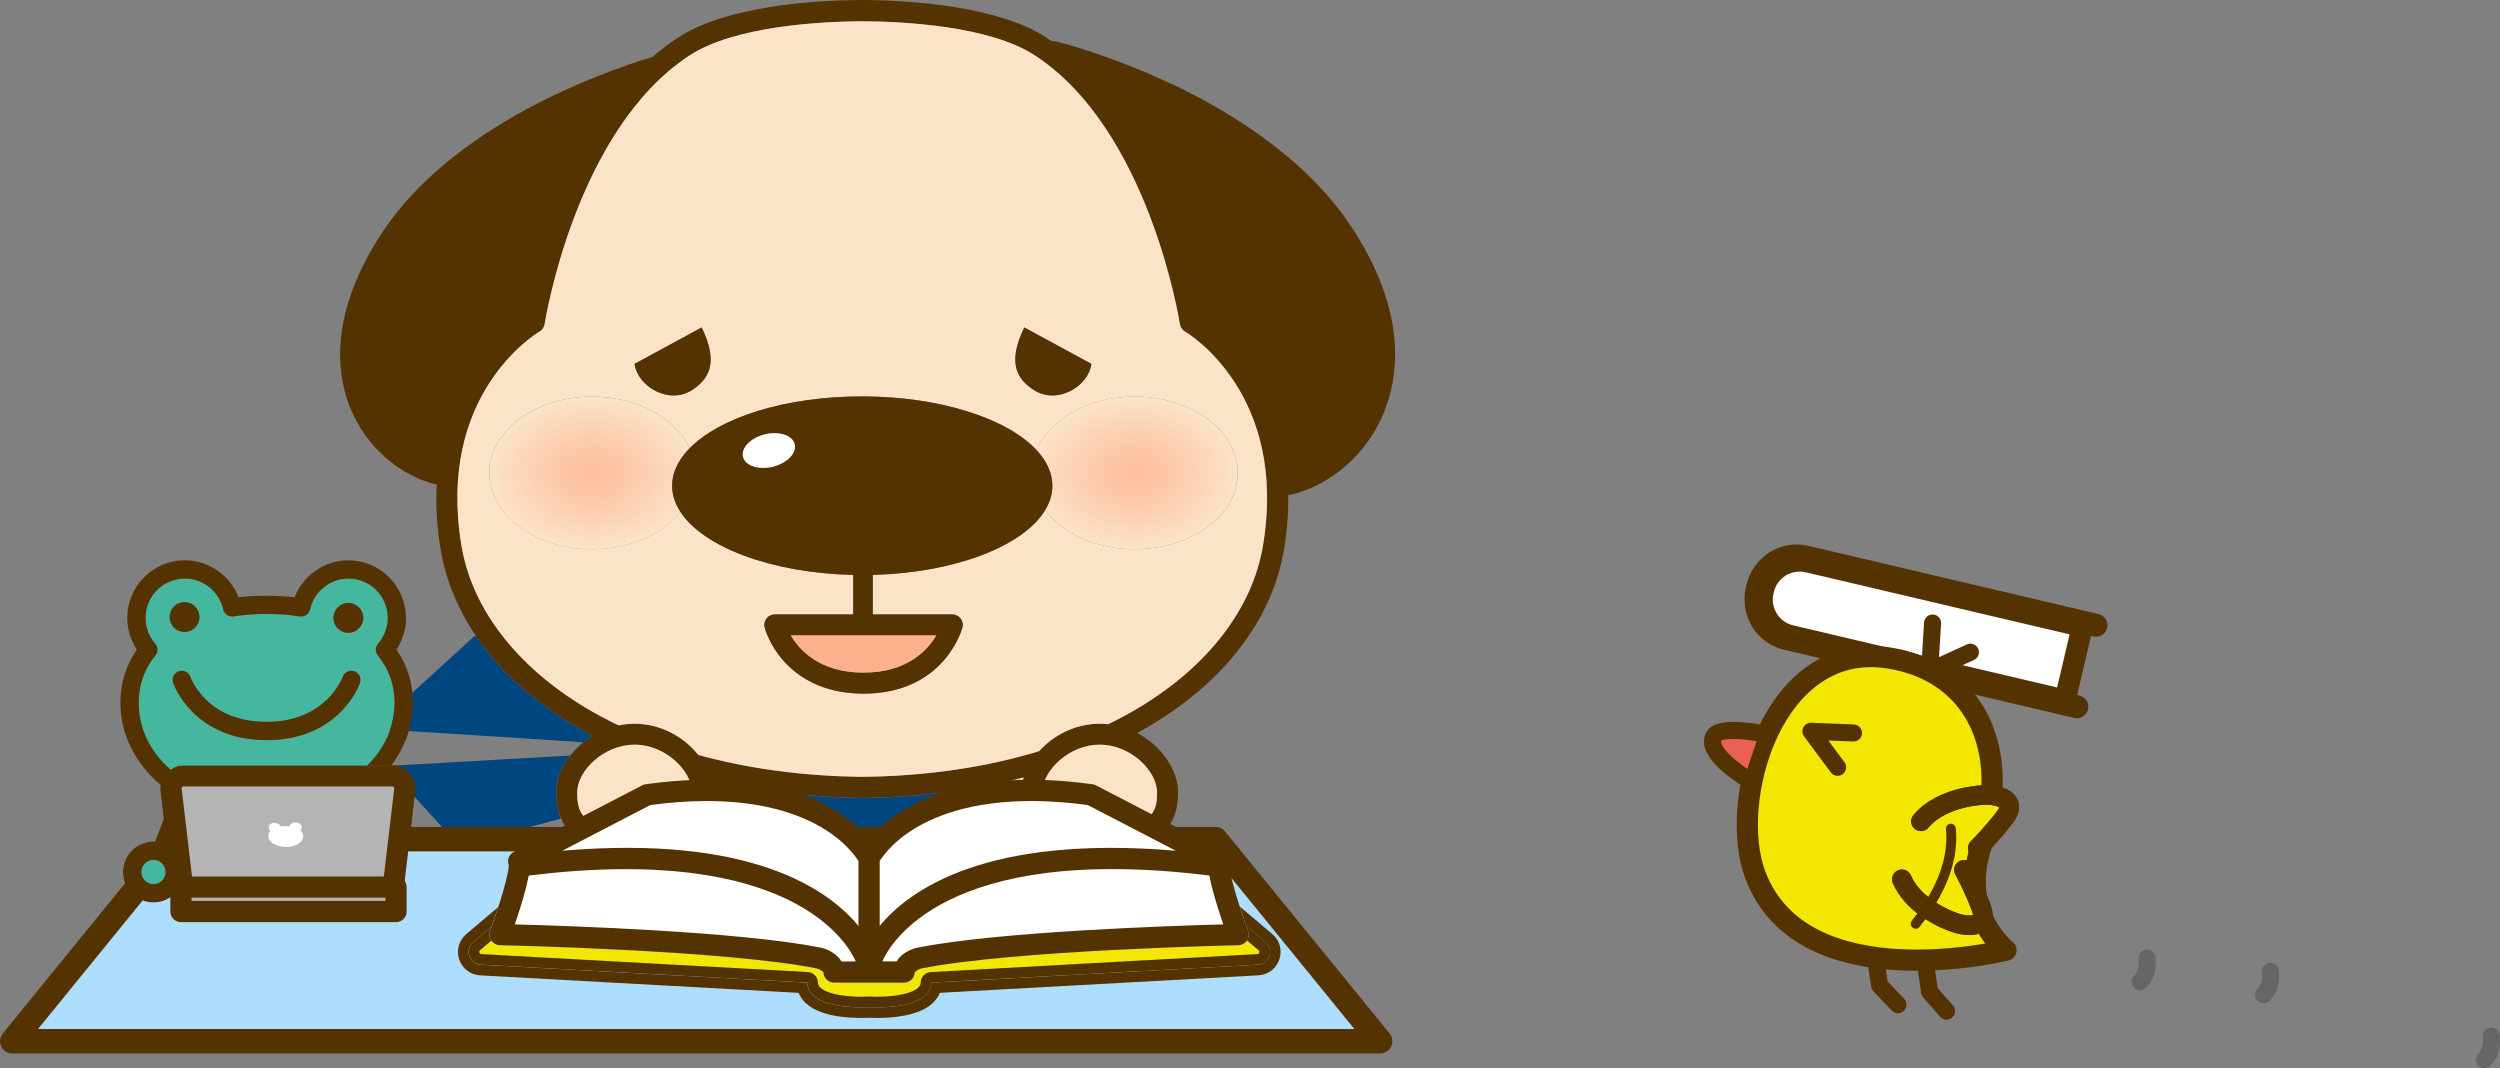 <?xml version="1.0" encoding="UTF-8"?><svg id="b" xmlns="http://www.w3.org/2000/svg" width="530.24" height="226.54" xmlns:xlink="http://www.w3.org/1999/xlink" viewBox="0 0 530.24 226.54"><rect x="0" y="0" width="530.24" height="226.54" fill="#808080" stroke="none"/><defs><style>.f{fill:#addeff;stroke-width:5.19px;}.f,.g,.h,.i,.j,.k,.l,.m,.n,.o{stroke-linecap:round;stroke-linejoin:round;}.f,.g,.h,.i,.j,.k,.l,.m,.o{stroke:#543300;}.g,.j,.l{stroke-width:4.5px;}.g,.p{fill:#f3e600;}.h{stroke-width:4.87px;}.h,.k,.m,.n,.o{fill:none;}.i{stroke-width:3.88px;}.i,.q{fill:#45b79f;}.j,.r{fill:#fff;}.k{stroke-width:2.1px;}.l{fill:#b4b4b5;}.m{stroke-width:4.15px;}.n{stroke:#666;}.n,.o{stroke-width:3.62px;}.p,.q,.s,.t,.r,.u,.v,.w,.x,.y,.z{stroke-width:0px;}.s{fill:#543300;}.t{fill:#ffb08e;}.u{fill:#ea6055;}.v{fill:#fbe3c7;}.w{fill:#f5e800;}.x{fill:#004680;}.y{fill:url(#e);}.z{fill:url(#d);}</style><radialGradient id="d" cx="125.6" cy="100.3" fx="125.6" fy="100.3" r="21.89" gradientTransform="translate(0 27.08) scale(1 .73)" gradientUnits="userSpaceOnUse"><stop offset="0" stop-color="#ffb08e" stop-opacity=".7"/><stop offset=".11" stop-color="#ffb08e" stop-opacity=".66"/><stop offset=".3" stop-color="#ffb08e" stop-opacity=".55"/><stop offset=".55" stop-color="#ffb08e" stop-opacity=".38"/><stop offset=".84" stop-color="#ffb08e" stop-opacity=".14"/><stop offset="1" stop-color="#ffb08e" stop-opacity="0"/></radialGradient><radialGradient id="e" cx="240.68" fx="240.68" r="21.89" xlink:href="#d"/></defs><g id="c"><path class="x" d="m100.99,134.97l-.34-.08-21.57,19.7s26.05,1.58,44.63,2.86c.61-.5,1.26-.96,1.95-1.38-10.53-5.59-18.98-12.75-24.67-21.1Z"/><path class="x" d="m120.98,160.24l-38.96,2.23,15.31,16.89,21.66-5.73c-.68-1.57-1.02-3.42-1.02-5.56,0-2.62,1.11-5.4,3-7.83Z"/><path class="v" d="m150.84,165.41c.23.89.36,1.78.36,2.66,0,5.8-2.61,9.54-7.92,11.29,0,.27-.02.54-.02.81,0,.11,0,.21,0,.32h39.57l-28.3-14.25c-1.24-.26-2.47-.54-3.69-.83Z"/><path class="v" d="m226.25,179.86c-6.52-1.45-9.62-5.29-9.62-11.78,0-1.06.2-2.14.53-3.21-.82.21-1.65.41-2.48.61l-31.85,15.02h43.42c0-.11,0-.21,0-.32s0-.21,0-.32Z"/><path class="s" d="m248.26,17.72c-13.1-6.17-23.78-8.82-24.23-8.92-.31-.08-.62-.07-.92-.01-.37-.26-.73-.53-1.11-.78C211.65,1.23,192.98.12,183.84,0c-.07,0-.15,0-.22,0h-1.48c-.07,0-.15,0-.22,0-9.14.11-27.81,1.22-38.17,8-1.87,1.22-3.63,2.59-5.3,4.05-10.92,3.3-42.53,14.53-57.55,37.51-18.32,28.05-4.42,48.03,9.94,52.74.6.2,1.19.34,1.78.44-.22,4.17-.01,8.74.83,13.76,1.11,6.62,3.7,12.81,7.55,18.46,5.69,8.35,14.14,15.51,24.67,21.1-.69.42-1.34.88-1.95,1.38-1.03.84-1.95,1.78-2.73,2.78-1.89,2.43-3,5.21-3,7.83,0,2.14.34,3.99,1.02,5.56,1.88,4.35,6.43,6.57,13.88,6.86h3.36c.9-.04,1.76-.1,2.58-.19,0,.07,0,.13,0,.19h4.44c0-.11,0-.21,0-.32,0-.27.02-.54.02-.81,5.31-1.75,7.92-5.49,7.92-11.29,0-.87-.13-1.77-.36-2.66,1.22.29,2.45.57,3.69.83,8.51,1.79,17.62,2.83,27.2,3,.1.01.21.02.32.02.3.04.55,0,.83,0,.28,0,.58-.02.83,0,.11,0,.22,0,.32-.02,10.89-.19,21.19-1.51,30.67-3.77.83-.2,1.66-.39,2.48-.61-.34,1.07-.53,2.16-.53,3.21,0,6.5,3.1,10.33,9.62,11.78,0,.11,0,.21,0,.32s0,.21,0,.32h4.44s0-.03,0-.04c.28.02.55.03.84.04h3.36c10.06-.39,14.96-4.46,14.96-12.42,0-4.65-3.46-9.82-8.67-12.58,17.06-9.36,28.43-22.93,31.13-38.99.69-4.12.95-7.94.9-11.49.79-.12,1.6-.31,2.41-.57,8.48-2.78,15.38-9.68,18.45-18.45,2.75-7.84,3.71-20.74-7.34-37.66-9.76-14.93-26.31-24.89-38.48-30.61Zm-6.56,132.28c-2.13,1.28-4.35,2.48-6.64,3.6-.6-.07-1.2-.1-1.81-.1-5.25,0-9.83,2.46-12.85,5.82-11.31,3.44-23.96,5.3-37.52,5.44-12.48-.13-24.18-1.72-34.78-4.65-2.98-3.75-7.85-6.61-13.5-6.61-1.16,0-2.29.12-3.38.35-2.48-1.19-4.88-2.47-7.16-3.84-14.66-8.85-23.95-21.01-26.17-34.24-5.38-32.08,15.65-44.92,16.55-45.44.59-.34.99-.93,1.09-1.61.06-.41,6.46-41.08,30.7-56.94,9.73-6.37,28.34-7.23,36.66-7.27,8.32.05,26.93.9,36.66,7.27,24.24,15.86,30.63,56.53,30.7,56.94.1.67.5,1.26,1.08,1.6.9.53,21.93,13.36,16.55,45.45-2.22,13.23-11.51,25.39-26.17,34.24Zm-8.46,26.09c-11.24,0-12.17-3.79-12.17-8.02,0-4.56,5.62-10.13,12.17-10.13s12.17,5.57,12.17,10.13c0,2.8,0,8.02-12.17,8.02Zm-86.48-8.02c0,2.8,0,8.02-12.17,8.02-11.24,0-12.17-3.79-12.17-8.02,0-4.56,5.62-10.13,12.17-10.13s12.17,5.57,12.17,10.13Z"/><path class="x" d="m184.02,169.24c-.1.01-.21.02-.32.02-.25-.02-.55,0-.83,0-.28,0-.52.04-.83,0-.11,0-.22,0-.32-.02-9.58-.17-18.69-1.21-27.2-3l28.3,14.25,31.85-15.02c-9.48,2.27-19.77,3.58-30.67,3.77Z"/><path class="v" d="m251.32,70.32c-.58-.34-.98-.94-1.08-1.6-.06-.41-6.46-41.08-30.7-56.94-9.73-6.37-28.34-7.23-36.66-7.27-8.32.05-26.93.9-36.66,7.27-24.24,15.86-30.63,56.53-30.7,56.94-.1.67-.5,1.26-1.09,1.61-.89.53-21.93,13.36-16.55,45.44,2.22,13.23,11.51,25.39,26.17,34.24,2.28,1.38,4.68,2.65,7.16,3.84,1.09-.22,2.22-.35,3.38-.35,5.65,0,10.52,2.86,13.5,6.61,10.6,2.93,22.31,4.51,34.78,4.65,13.56-.14,26.21-2,37.52-5.44,3.02-3.35,7.6-5.82,12.85-5.82.61,0,1.22.04,1.81.1,2.3-1.12,4.52-2.32,6.64-3.6,14.66-8.85,23.95-21.01,26.17-34.24,5.38-32.08-15.65-44.92-16.55-45.45Zm-34.07-.87l14.23,7.73c-.6,4.71-7.24,8.86-12.36,5.44-3.2-2.14-5.63-5.46-1.87-13.17Zm-68.43,0c3.77,7.71,1.32,11-1.87,13.17-5.04,3.42-11.76-.73-12.36-5.44l14.23-7.73Zm91.86,47.04c-8.17,0-15.29-3.33-19.03-8.27-4.62,7.6-19.1,13.26-36.54,13.7v8.38h16.86c.68,0,1.33.32,1.75.85s.57,1.24.41,1.91c-.04.14-3.69,14.04-20.97,14.04h-.15c-8.85-.04-14.03-3.8-16.82-6.95-3.05-3.44-3.97-6.93-4.01-7.07-.17-.67-.02-1.37.4-1.92.42-.54,1.07-.86,1.76-.86h16.62v-8.38c-17.28-.38-31.72-5.87-36.62-13.33-3.81,4.72-10.78,7.89-18.74,7.89-12.05,0-21.82-7.24-21.82-16.18s9.77-16.18,21.82-16.18c9.59,0,17.73,4.59,20.66,10.96,6.39-6.5,20.38-11.01,36.62-11.01s30.76,4.68,36.98,11.38c2.78-6.56,11.05-11.33,20.83-11.33,12.06,0,21.83,7.24,21.83,16.18s-9.77,16.18-21.83,16.18Z"/><path class="v" d="m146.26,95.09c-2.93-6.37-11.07-10.96-20.66-10.96-12.05,0-21.82,7.24-21.82,16.18s9.77,16.18,21.82,16.18c7.96,0,14.93-3.16,18.74-7.89-1.16-1.77-1.79-3.64-1.79-5.59,0-2.83,1.33-5.51,3.7-7.93Z"/><path class="z" d="m146.26,95.09c-2.93-6.37-11.07-10.96-20.66-10.96-12.05,0-21.82,7.24-21.82,16.18s9.77,16.18,21.82,16.18c7.96,0,14.93-3.16,18.74-7.89-1.16-1.77-1.79-3.64-1.79-5.59,0-2.83,1.33-5.51,3.7-7.93Z"/><path class="v" d="m262.51,100.3c0-8.93-9.77-16.18-21.83-16.18-9.77,0-18.05,4.76-20.83,11.33,2.15,2.32,3.35,4.87,3.35,7.55,0,1.81-.55,3.55-1.56,5.21,3.74,4.93,10.86,8.27,19.03,8.27,12.06,0,21.83-7.24,21.83-16.18Z"/><path class="y" d="m262.51,100.3c0-8.93-9.77-16.18-21.83-16.18-9.77,0-18.05,4.76-20.83,11.33,2.15,2.32,3.35,4.87,3.35,7.55,0,1.81-.55,3.55-1.56,5.21,3.74,4.93,10.86,8.27,19.03,8.27,12.06,0,21.83-7.24,21.83-16.18Z"/><path class="s" d="m219.85,95.46c-6.22-6.7-20.43-11.38-36.98-11.38s-30.23,4.51-36.62,11.01c-2.37,2.41-3.7,5.1-3.7,7.93,0,1.94.63,3.82,1.79,5.59,4.9,7.46,19.33,12.95,36.62,13.33v8.38h-16.62c-.69,0-1.34.32-1.76.86-.42.54-.57,1.25-.4,1.92.04.15.96,3.63,4.01,7.07,2.79,3.15,7.97,6.91,16.82,6.95h.15c17.27,0,20.93-13.9,20.97-14.04.17-.66.02-1.37-.41-1.91s-1.07-.85-1.75-.85h-16.86v-8.38c17.44-.45,31.91-6.1,36.54-13.7,1.01-1.65,1.56-3.4,1.56-5.21,0-2.69-1.2-5.24-3.35-7.55Zm-36.69,47.21s-.08,0-.13,0c-9.19-.04-13.47-4.75-15.31-7.91h30.87c-1.84,3.16-6.15,7.91-15.43,7.91Zm-19.25-43.69c-3.02.74-5.85-.19-6.32-2.08-.46-1.89,1.61-4.02,4.63-4.77,3.02-.74,5.85.18,6.32,2.08.46,1.89-1.61,4.02-4.63,4.77Z"/><path class="s" d="m146.95,82.62c3.19-2.17,5.63-5.46,1.87-13.17l-14.23,7.73c.6,4.71,7.33,8.86,12.36,5.44Z"/><path class="s" d="m219.12,82.62c5.12,3.42,11.76-.73,12.36-5.44l-14.23-7.73c-3.77,7.71-1.34,11.03,1.87,13.17Z"/><path class="r" d="m162.23,92.13c-3.02.74-5.1,2.88-4.63,4.77.46,1.89,3.29,2.82,6.32,2.08,3.02-.74,5.1-2.88,4.63-4.77-.46-1.89-3.29-2.82-6.32-2.08Z"/><path class="t" d="m198.59,134.75h-30.87c1.84,3.16,6.12,7.87,15.31,7.91.04,0,.09,0,.13,0,9.28,0,13.59-4.75,15.43-7.91Z"/><path class="v" d="m134.59,157.94c-6.55,0-12.17,5.57-12.17,10.13,0,4.23.93,8.02,12.17,8.02,12.17,0,12.17-5.22,12.17-8.02,0-4.56-5.62-10.13-12.17-10.13Z"/><path class="v" d="m233.24,157.94c-6.55,0-12.17,5.57-12.17,10.13,0,4.23.93,8.02,12.17,8.02,12.17,0,12.17-5.22,12.17-8.02,0-4.56-5.62-10.13-12.17-10.13Z"/><polygon class="f" points="292.72 220.84 2.6 220.84 37.49 177.99 257.82 177.99 292.72 220.84"/><path class="p" d="m101.67,202.05c.1.3.34.31.42.32l69.25,3.81c1.16.06,2.08,1,2.12,2.16.02.47.19.83.58,1.18,1.72,1.56,6.5,2.06,10.21,1.85.04,0,.08,0,.12,0s.08,0,.12,0c3.71.2,8.49-.29,10.21-1.85.39-.35.56-.71.58-1.18.04-1.16.97-2.09,2.12-2.16l69.25-3.81c.08,0,.31-.02.42-.32.1-.3-.08-.45-.14-.5l-2.47-2.09s-.02.04-.03.06c-.41.59-1.08.96-1.8.97-.47,0-47.59,1.03-67.15,4.91-.62.14-1.47.61-1.5.93-.08,1.18-1.06,2.09-2.24,2.09h-7.43s0,0,0,0,0,0,0,0h-7.43c-1.18,0-2.16-.91-2.24-2.09-.02-.31-.88-.79-1.54-.94-19.52-3.87-66.63-4.89-67.1-4.9-.72-.02-1.38-.37-1.8-.96l-2.39,2.03c-.06.05-.24.2-.14.5Z"/><path class="s" d="m269.85,198.11h0l-6.92-5.86c.39,1.21.85,2.58,1.39,4.13l4.07,3.45c1.87,1.59.85,4.65-1.6,4.78l-69.25,3.81c-.22,5.67-11.38,5.29-13.17,5.19-1.79.1-12.94.48-13.17-5.19l-69.25-3.81c-2.45-.13-3.48-3.2-1.6-4.78l3.9-3.3c.54-1.54,1.01-2.92,1.4-4.13l-6.76,5.72c-1.56,1.32-2.15,3.43-1.5,5.37s2.39,3.26,4.43,3.38l67.57,3.71c.34.84.88,1.61,1.61,2.26,3.55,3.23,10.97,3.14,13.37,3.02.44.02,1.04.04,1.76.04,3.21,0,8.7-.42,11.61-3.07.72-.66,1.26-1.42,1.61-2.26l67.57-3.71c2.04-.11,3.78-1.44,4.43-3.38s.06-4.05-1.5-5.37Z"/><path class="s" d="m264.47,199.45l2.47,2.09c.06.05.24.2.14.5-.1.3-.34.31-.42.32l-69.25,3.81c-1.16.06-2.08,1-2.12,2.16-.02.47-.19.83-.58,1.18-1.72,1.56-6.5,2.05-10.21,1.85-.04,0-.08,0-.12,0s-.08,0-.12,0c-3.72.21-8.5-.29-10.21-1.85-.39-.35-.56-.71-.58-1.18-.04-1.16-.97-2.09-2.12-2.16l-69.25-3.81c-.08,0-.31-.02-.42-.32-.1-.3.08-.45.14-.5l2.39-2.03s0,0,0-.01c-.41-.59-.51-1.35-.27-2.03.12-.33.22-.64.33-.95l-3.9,3.3c-1.87,1.59-.85,4.65,1.6,4.78l69.25,3.81c.22,5.67,11.38,5.29,13.17,5.19,1.79.1,12.94.48,13.17-5.19l69.25-3.81c2.45-.13,3.48-3.2,1.6-4.78l-4.07-3.45c.13.36.25.71.38,1.1.23.66.14,1.39-.24,1.97Z"/><path class="r" d="m184.31,206.16v-24.11s-8.75-18.73-47.06-13.49l-27.27,14.15s1.35.66-3.94,15.52c0,0,47.56.99,67.54,4.95,0,0,3.14.66,3.3,2.97h7.43Z"/><path class="r" d="m184.32,206.16v-24.11s8.75-18.73,47.06-13.49l27.27,14.15s-1.35.66,3.94,15.52c0,0-47.56.99-67.54,4.95,0,0-3.14.66-3.3,2.97h-7.43Z"/><path class="s" d="m264.71,197.48c-3.62-10.19-3.95-13.23-3.96-13.95.1-.25.15-.52.16-.8.01-.85-.46-1.63-1.21-2.02l-27.27-14.15c-.23-.12-.48-.2-.73-.23-30.29-4.14-42.94,6.26-47.37,11.71-4.43-5.45-17.09-15.85-47.37-11.71-.26.04-.5.11-.73.23l-27.27,14.15c-.75.39-1.22,1.17-1.21,2.02,0,.28.06.55.16.8-.01.72-.34,3.75-3.96,13.95-.24.68-.14,1.44.27,2.03.41.59,1.08.96,1.8.97.47,0,47.59,1.03,67.1,4.9.66.15,1.52.62,1.54.94.08,1.18,1.06,2.09,2.24,2.09h7.43s0,0,0,0,0,0,0,0h7.43c1.18,0,2.16-.91,2.24-2.09.02-.31.88-.79,1.5-.93,19.56-3.88,66.67-4.9,67.15-4.91.72-.02,1.39-.38,1.8-.97.41-.59.51-1.35.27-2.03Zm-86.23,6.43c-1.05-1.75-3.1-2.65-4.45-2.93-17.22-3.42-53.88-4.63-64.84-4.92,1.54-4.53,2.53-7.99,2.95-10.35,56.23-6.97,67.92,14.84,69.36,18.21h-3.02Zm3.59-7.53c-6.47-7.84-22.92-19.35-62.81-15.94l18.69-9.7c32.63-4.34,42.62,9.43,44.13,11.9v13.75Zm4.5-13.74c1.53-2.5,11.52-16.24,44.13-11.9l18.69,9.7c-39.9-3.4-56.34,8.1-62.81,15.94v-13.74Zm8.02,18.35c-1.33.28-3.38,1.17-4.43,2.92h-3.02c1.45-3.37,13.13-25.19,69.36-18.21.43,2.36,1.41,5.83,2.95,10.36-10.96.29-47.62,1.51-64.86,4.93Z"/><line class="i" x1="33.73" y1="181.75" x2="38.82" y2="168.45"/><circle class="i" cx="32.55" cy="184.95" r="4.5"/><path class="l" d="m80.79,190.45h-39.44c-1.34,0-2.47-1-2.63-2.34l-2.43-20.6c-.19-1.57,1.04-2.96,2.63-2.96h44.3c1.59,0,2.81,1.38,2.63,2.96l-2.43,20.6c-.16,1.33-1.29,2.34-2.63,2.34Z"/><rect class="l" x="38.38" y="188.14" width="45.61" height="5.19"/><path class="r" d="m63.71,176.11c.19-.19.3-.42.28-.68-.04-.57-.66-1.02-1.38-1.01-.62.01-1.12.37-1.22.84-.3-.03-.61-.05-.93-.04s-.63.03-.92.08c-.16-.46-.71-.8-1.33-.79-.72.01-1.27.49-1.23,1.06.02.26.16.49.37.67-.3.32-.46.7-.43,1.14.09,1.33,1.82,2.3,3.86,2.26,2.04-.04,3.62-1.07,3.53-2.39-.03-.44-.25-.82-.59-1.13Z"/><path class="h" d="m440.49,149.9l-61.67-14.5c-4.49-1.06-7.23-5.7-6.14-10.38l.08-.35c1.1-4.68,5.63-7.61,10.12-6.55l61.67,14.5"/><path class="j" d="m380.99,124.89h59.75v16.07h-59.75c-4.35,0-7.87-3.53-7.87-7.87v-.32c0-4.35,3.53-7.87,7.87-7.87Z" transform="translate(41.24 -89.64) rotate(13.24)"/><polyline class="o" points="397.39 200.5 398.65 208.99 402.55 213.09"/><path class="g" d="m372.32,185.67c-5.97-15.74,3.64-49.72,28.01-46.16,17.77,2.59,26.81,18.59,19.85,40.01-4.69,14.41,5.29,22.01,5.29,22.01,0,0-43.08,10.67-53.14-15.86"/><path class="o" d="m372.32,185.67c-5.97-15.74,3.64-49.72,28.01-46.16,17.77,2.59,26.81,18.59,19.85,40.01-4.69,14.41,5.29,22.01,5.29,22.01,0,0-43.08,10.67-53.14-15.86Z"/><path class="u" d="m373.16,155.45s-7.97-1.43-9.46.45c-2.66,3.34,6.31,8.95,6.31,8.95l3.16-9.4Z"/><path class="o" d="m373.16,155.45s-7.97-1.43-9.46.45c-2.66,3.34,6.31,8.95,6.31,8.95"/><polyline class="o" points="408.5 205.08 409.25 210.34 412.85 214.45"/><polyline class="o" points="417.91 138.33 409.27 142.28 409.89 132.14"/><polyline class="o" points="389.75 162.74 384.09 155.1 393.12 155.46"/><path class="w" d="m416.55,184.5s2.21,4.05,3.72,8.21c1.32,3.62-2.15,4.21-5.88,2.9-2.66-.93-8.74-3.84-11.01-9.11"/><path class="o" d="m416.55,184.5s2.21,4.05,3.72,8.21c1.32,3.62-2.15,4.21-5.88,2.9-2.66-.93-8.74-3.84-11.01-9.11"/><path class="m" d="m416.55,184.5s2.21,4.05,3.72,8.21c1.32,3.62-2.15,4.21-5.88,2.9-2.66-.93-8.74-3.84-11.01-9.11"/><path class="m" d="m416.55,184.5s2.21,4.05,3.72,8.21c1.32,3.62-2.15,4.21-5.88,2.9-2.66-.93-8.74-3.84-11.01-9.11"/><path class="w" d="m419.48,179.89s3.28-3.25,5.91-6.8c2.3-3.09-.86-4.65-4.8-4.46-2.82.13-9.48,1.17-13.16,5.57"/><path class="o" d="m419.48,179.89s3.28-3.25,5.91-6.8c2.3-3.09-.86-4.65-4.8-4.46-2.82.13-9.48,1.17-13.16,5.57"/><path class="m" d="m419.48,179.89s3.28-3.25,5.91-6.8c2.3-3.09-.86-4.65-4.8-4.46-2.82.13-9.48,1.17-13.16,5.57"/><path class="m" d="m419.48,179.89s3.28-3.25,5.91-6.8c2.3-3.09-.86-4.65-4.8-4.46-2.82.13-9.48,1.17-13.16,5.57"/><path class="k" d="m413.77,175.75c.51,5.23-.96,11.97-7.45,20.18"/><path class="n" d="m455.37,203.24c.16,1.69-.06,3.59-1.44,4.97"/><path class="n" d="m481.55,205.99c.16,1.69-.06,3.59-1.44,4.97"/><path class="n" d="m528.39,219.77c.16,1.69-.06,3.59-1.44,4.97"/><path class="q" d="m80.12,139.03c-.6-.73-.58-1.79.04-2.5,1.33-1.52,2.06-3.46,2.06-5.47,0-4.6-3.74-8.34-8.34-8.34-3.88,0-7.3,2.75-8.13,6.53-.22,1-1.18,1.66-2.2,1.5-4.49-.71-9.54-.71-14.03,0-1.02.16-1.97-.5-2.2-1.5-.83-3.79-4.26-6.53-8.13-6.53-4.6,0-8.34,3.74-8.34,8.34,0,2,.73,3.95,2.06,5.47.62.71.64,1.77.04,2.5-2.35,2.87-3.55,6.25-3.55,10.05,0,5.44,2.44,10.41,6.78,14.19.82-.59,1.62-.83,1.95-.91h39.75c3.72-3.65,5.78-8.26,5.78-13.27,0-3.8-1.19-7.18-3.55-10.05Zm-40.98-11.33c1.75,0,3.17,1.42,3.17,3.17s-1.42,3.17-3.17,3.17-3.17-1.42-3.17-3.17,1.42-3.17,3.17-3.17Zm37.21,17.14c-.17.5-4.4,12.14-19.81,12.14s-19.64-11.64-19.81-12.14c-.35-1.01.18-2.12,1.19-2.47,1.01-.35,2.12.18,2.47,1.19.14.38,3.57,9.54,16.15,9.54s16.12-9.44,16.15-9.54c.35-1.01,1.45-1.54,2.47-1.19,1.01.35,1.55,1.46,1.19,2.47Zm-2.47-10.61c-1.75,0-3.17-1.42-3.17-3.17s1.42-3.17,3.17-3.17,3.17,1.42,3.17,3.17-1.42,3.17-3.17,3.17Z"/><path class="s" d="m86.09,131.05c0-6.74-5.48-12.21-12.21-12.21-5.07,0-9.61,3.21-11.4,7.85-3.86-.46-8.02-.46-11.88,0-1.79-4.64-6.33-7.85-11.4-7.85-6.73,0-12.21,5.48-12.21,12.21,0,2.41.72,4.75,2.04,6.74-2.32,3.3-3.49,7.09-3.49,11.28,0,6.69,3.15,12.89,8.57,17.46.1-.52.33-1.3.9-2.09.36-.5.78-.88,1.19-1.18-4.34-3.78-6.78-8.74-6.78-14.19,0-3.8,1.19-7.18,3.55-10.05.6-.73.58-1.79-.04-2.5-1.33-1.52-2.06-3.46-2.06-5.47,0-4.6,3.74-8.34,8.34-8.34,3.88,0,7.3,2.75,8.13,6.53.22,1,1.18,1.66,2.2,1.5,4.49-.71,9.54-.71,14.03,0,1.01.16,1.97-.5,2.2-1.5.83-3.79,4.26-6.53,8.13-6.53,4.6,0,8.34,3.74,8.34,8.34,0,2-.73,3.95-2.06,5.47-.62.71-.64,1.77-.04,2.5,2.35,2.87,3.55,6.25,3.55,10.05,0,5.02-2.07,9.62-5.78,13.27h5.08c2.94-3.89,4.58-8.45,4.58-13.27,0-4.19-1.17-7.98-3.49-11.28,1.32-1.99,2.04-4.33,2.04-6.74Z"/><path class="s" d="m39.14,134.04c1.75,0,3.17-1.42,3.17-3.17s-1.42-3.17-3.17-3.17-3.17,1.42-3.17,3.17,1.42,3.17,3.17,3.17Z"/><path class="s" d="m73.88,127.88c-1.75,0-3.17,1.42-3.17,3.17s1.42,3.17,3.17,3.17,3.17-1.42,3.17-3.17-1.42-3.17-3.17-3.17Z"/><path class="s" d="m75.16,142.37c-1.01-.35-2.12.18-2.47,1.19-.03.1-3.47,9.54-16.15,9.54s-16.01-9.16-16.15-9.54c-.35-1.01-1.46-1.54-2.47-1.19-1.01.35-1.55,1.46-1.19,2.47.17.5,4.4,12.14,19.81,12.14s19.64-11.64,19.81-12.14c.35-1.01-.18-2.12-1.19-2.47Z"/></g></svg>